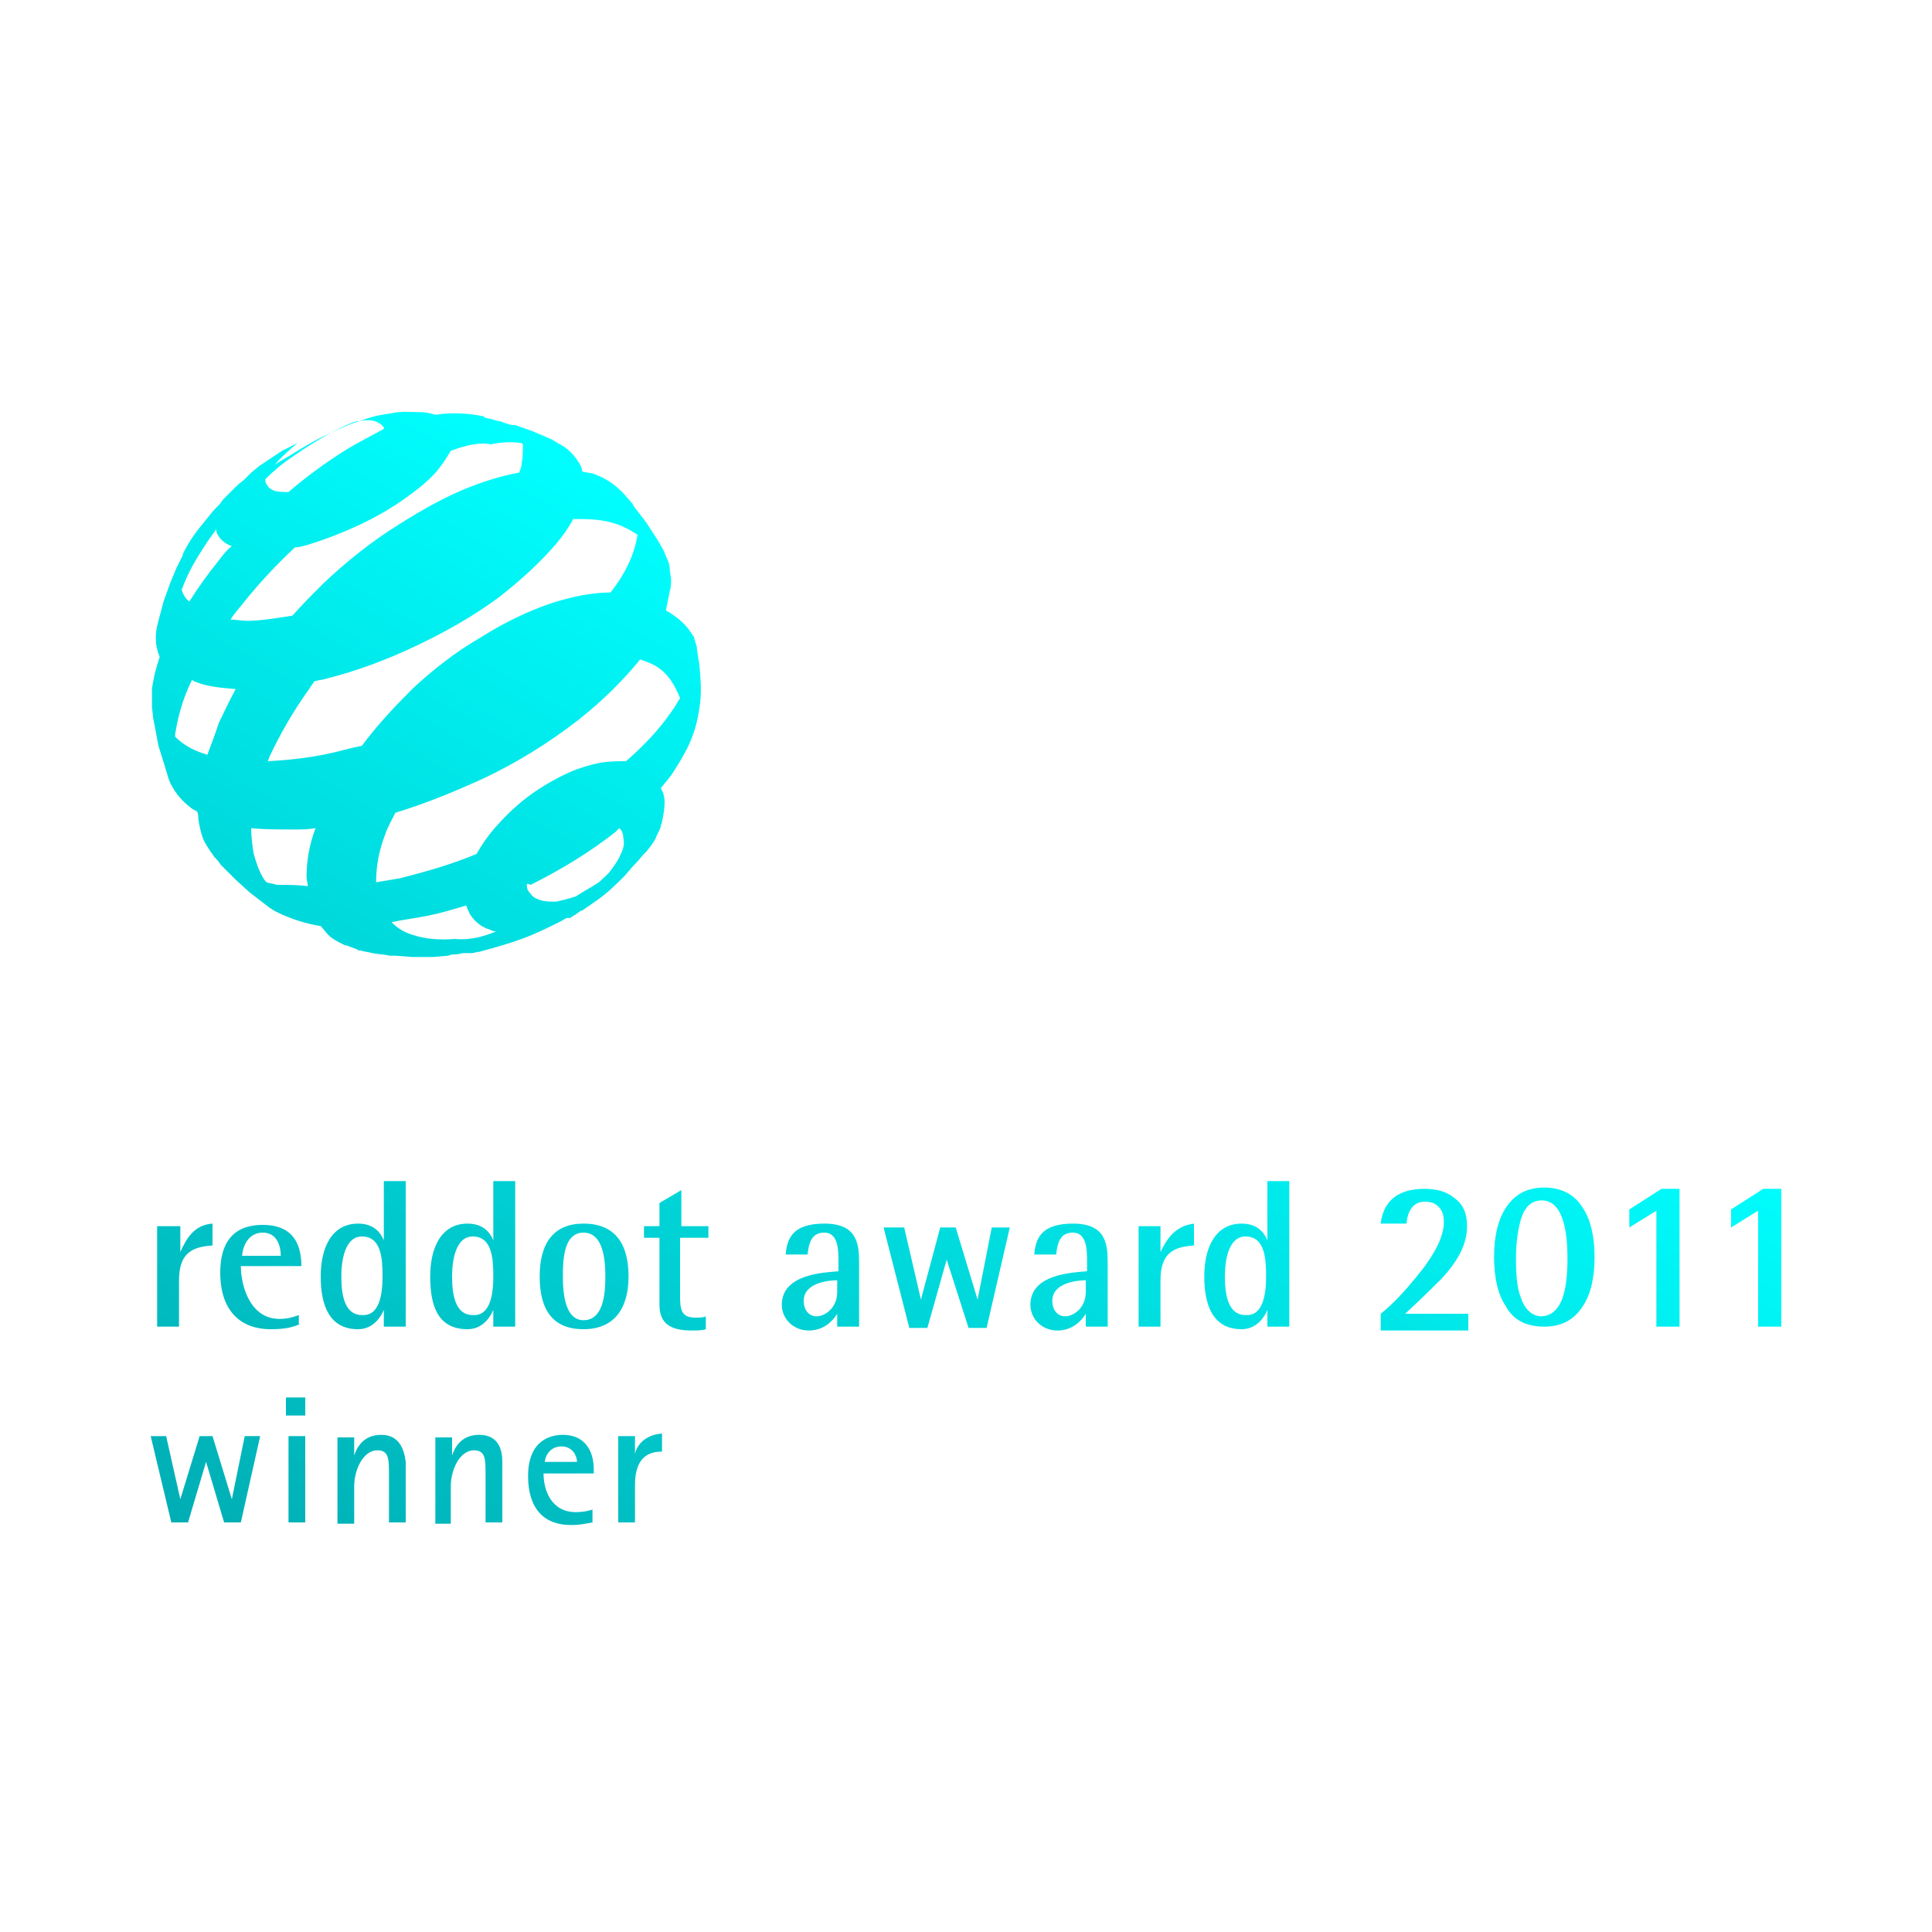<?xml version="1.0" encoding="utf-8"?>
<!-- Generator: Adobe Illustrator 23.0.3, SVG Export Plug-In . SVG Version: 6.00 Build 0)  -->
<svg version="1.1" id="Layer_1" xmlns="http://www.w3.org/2000/svg" xmlns:xlink="http://www.w3.org/1999/xlink" x="0px" y="0px"
	 viewBox="0 0 150 150" style="enable-background:new 0 0 150 150;" xml:space="preserve">
<style type="text/css">
	.st0{fill:none;}
	.st1{fill-rule:evenodd;clip-rule:evenodd;fill:url(#SVGID_1_);}
</style>
<rect class="st0" width="150" height="150"/>
<linearGradient id="SVGID_1_" gradientUnits="userSpaceOnUse" x1="84.928" y1="58.057" x2="40.967" y2="134.2">
	<stop  offset="0" style="stop-color:#00FFFF"/>
	<stop  offset="1" style="stop-color:#00AEB4"/>
</linearGradient>
<path class="st1" d="M129,92.3h1.4V103h-1.8v-9l-2.1,1.3v-1.4L129,92.3z M136.9,92.3l-2.5,1.6v1.4l2.1-1.3v9h1.8V92.3H136.9z
	 M122.9,93.8c0.6,0.9,0.9,2.2,0.9,3.8c0,1.6-0.3,2.9-0.9,3.8c-0.7,1.1-1.7,1.6-3,1.6c-1.4,0-2.4-0.5-3-1.6c-0.6-0.9-0.9-2.2-0.9-3.8
	c0-1.6,0.3-2.9,0.9-3.8c0.7-1.1,1.7-1.6,3-1.6C121.3,92.2,122.3,92.8,122.9,93.8z M121.7,97.7c0-3-0.7-4.5-2-4.5
	c-0.8,0-1.3,0.5-1.6,1.4c-0.2,0.7-0.4,1.7-0.4,3.1c0,1.4,0.1,2.4,0.4,3.1c0.3,0.9,0.9,1.4,1.6,1.4
	C121.1,102.1,121.7,100.6,121.7,97.7z M29.8,91.7h1.7V103h-1.7v-1.3h0c-0.2,0.5-0.8,1.5-2,1.5c-2.2,0-2.9-1.8-2.9-4.1
	c0-2.3,0.9-4.1,2.9-4.1c1.3,0,1.8,0.8,2,1.3h0V91.7z M29.7,99.1c0-1.4-0.1-3.1-1.6-3.1c-1.3,0-1.6,1.8-1.6,3.1c0,1.3,0.2,3,1.6,3
	C29.5,102.2,29.7,100.4,29.7,99.1z M37.2,111.4c-1.4,0-1.9,1-2.1,1.6h0v-1.4h-1.3v6.7H35v-2.9c0-1.3,0.7-2.8,1.8-2.8
	c0.9,0,0.9,0.7,0.9,1.9v3.7H39v-4.7C39,112.7,38.8,111.4,37.2,111.4z M111.9,99.3c1.4-1.5,2-2.8,2-4.1c0-1-0.3-1.7-1-2.2
	c-0.6-0.5-1.4-0.7-2.3-0.7c-2,0-3.2,0.9-3.4,2.7h2c0.1-1.1,0.6-1.7,1.4-1.7c0.5,0,0.8,0.1,1.1,0.4c0.3,0.3,0.4,0.7,0.4,1.2
	c0,1.1-0.7,2.5-2.1,4.2c-0.9,1.1-1.8,2.1-2.8,2.9v1.3h6.8v-1.3h-4.9C110.6,100.6,111.5,99.7,111.9,99.3z M29.6,111.4
	c-1.4,0-1.9,1-2.1,1.6h0v-1.4h-1.3v6.7h1.3v-2.9c0-1.3,0.7-2.8,1.8-2.8c0.9,0,0.9,0.7,0.9,1.9v3.7h1.3v-4.7
	C31.4,112.7,31.1,111.4,29.6,111.4z M23.3,102.8c-0.7,0.3-1.3,0.4-2.3,0.4c-2.2,0-3.9-1.3-3.9-4.4c0-2.2,0.9-3.7,3.3-3.7
	c2.5,0,3,1.7,3,3.2h-4.7c0,1.5,0.7,4.1,3,4.1c0.5,0,1-0.1,1.5-0.3V102.8z M18.8,97.5h3c0-0.6-0.2-1.8-1.4-1.8
	C19.1,95.7,18.8,97.1,18.8,97.5z M12.2,95.2v7.8h1.7v-3.6c0-2.1,1-2.6,2.6-2.7V95c-1.4,0.1-2,1.1-2.5,2.2h0v-2H12.2z M22.2,109.9
	h1.5v-1.4h-1.5V109.9z M22.4,118.2h1.3v-6.7h-1.3V118.2z M18,116.4L18,116.4l-1.5-4.9h-1l-1.5,4.9h0l-1.1-4.9h-1.2l1.6,6.7h1.3
	l1.4-4.7h0l1.4,4.7h1.3l1.5-6.7h-1.2L18,116.4z M49.3,112.9L49.3,112.9l0-1.4H48v6.7h1.3v-2.9c0-2.1,1-2.6,2.1-2.6v-1.4
	C50,111.4,49.4,112.3,49.3,112.9z M52.9,92.4l-1.7,1v1.8H50v0.9h1.2v5.2c0,1.5,0.9,2,2.5,2c0.4,0,0.8,0,1.1-0.1v-1
	c-0.2,0.1-0.5,0.1-0.8,0.1c-1.1,0-1.2-0.6-1.2-1.7v-4.5H55v-0.9h-2.1V92.4z M48.8,99.1c0,2.6-1.2,4.1-3.5,4.1
	c-2.3,0-3.4-1.4-3.4-4.1c0-2.6,1.1-4.1,3.4-4.1C47.7,95,48.8,96.5,48.8,99.1z M47,99.1c0-1.4-0.2-3.4-1.7-3.4c-1.5,0-1.6,2-1.6,3.4
	c0,1.4,0.2,3.4,1.6,3.4C46.8,102.5,47,100.6,47,99.1z M66.7,98v5H65V102h0c-0.3,0.5-1,1.3-2.2,1.3c-1.2,0-2.1-0.9-2.1-2
	c0-2.4,3.3-2.5,4.4-2.6V98c0-0.9,0-2.3-1.1-2.3c-1,0-1.2,0.8-1.3,1.7h-1.7c0.1-1.2,0.5-2.4,3-2.4C66.5,95,66.7,96.5,66.7,98z
	 M65,99.4c-0.7,0-2.6,0.2-2.6,1.6c0,0.7,0.4,1.2,1,1.2c0.6,0,1.6-0.6,1.6-1.9V99.4z M46.1,114.1v0.3h-3.9c0,1.3,0.6,3,2.5,3
	c0.6,0,1-0.1,1.3-0.2v1c-0.6,0.1-0.9,0.2-1.7,0.2c-2,0-3.3-1.2-3.3-3.8c0-2.9,1.9-3.2,2.7-3.2C45.3,111.4,46.1,112.5,46.1,114.1z
	 M44.8,113.5c0-0.4-0.3-1.2-1.2-1.2c-1,0-1.3,0.9-1.3,1.2H44.8z M86,98v5h-1.7V102h0c-0.3,0.5-1,1.3-2.2,1.3c-1.2,0-2.1-0.9-2.1-2
	c0-2.4,3.3-2.5,4.4-2.6V98c0-0.9,0-2.3-1.1-2.3c-1,0-1.2,0.8-1.3,1.7h-1.7c0.1-1.2,0.5-2.4,3-2.4C85.8,95,86,96.5,86,98z M84.3,99.4
	c-0.7,0-2.6,0.2-2.6,1.6c0,0.7,0.4,1.2,1,1.2c0.6,0,1.6-0.6,1.6-1.9V99.4z M75.9,100.9L75.9,100.9l-1.7-5.6H73l-1.5,5.6h0l-1.3-5.6
	h-1.6l2,7.8h1.4l1.5-5.3h0l1.7,5.3h1.4l1.8-7.8h-1.4L75.9,100.9z M90.1,97.2L90.1,97.2l0-2h-1.7v7.8h1.7v-3.6c0-2.1,1-2.6,2.6-2.7
	V95C91.2,95.2,90.6,96.2,90.1,97.2z M98.4,91.7h1.7V103h-1.7v-1.3h0c-0.2,0.5-0.8,1.5-2,1.5c-2.2,0-2.9-1.8-2.9-4.1
	c0-2.3,0.9-4.1,2.9-4.1c1.3,0,1.8,0.8,2,1.3h0V91.7z M98.3,99.1c0-1.4-0.1-3.1-1.6-3.1c-1.3,0-1.6,1.8-1.6,3.1c0,1.3,0.2,3,1.6,3
	C98.1,102.2,98.3,100.4,98.3,99.1z M38.4,91.7H40V103h-1.7v-1.3h0c-0.2,0.5-0.8,1.5-2,1.5c-2.3,0-2.9-1.8-2.9-4.1
	c0-2.3,0.9-4.1,2.9-4.1c1.3,0,1.8,0.8,2,1.3h0V91.7z M38.3,99.1c0-1.4-0.1-3.1-1.6-3.1c-1.3,0-1.6,1.8-1.6,3.1c0,1.3,0.2,3,1.6,3
	C38.1,102.2,38.3,100.4,38.3,99.1z M43.6,71.5c-1,0.5-2,1-3.1,1.4c-1.1,0.4-2.2,0.7-3.3,1c-0.2,0-0.4,0.1-0.6,0.1
	C36.4,74,36.2,74,36,74c-0.2,0-0.4,0.1-0.6,0.1c-0.2,0-0.4,0-0.6,0.1l-1.2,0.1l-0.3,0l-1.3,0l-1.3-0.1c0,0-0.2,0-0.4,0
	c-0.5-0.1-0.8-0.1-1.4-0.2c-0.3-0.1-0.6-0.1-0.9-0.2c-0.1,0-0.2,0-0.3-0.1c-0.3-0.1-0.5-0.2-0.8-0.3l-0.1,0l-0.2-0.1c0,0,0,0,0,0
	c-0.4-0.2-0.8-0.4-1.1-0.7c-0.2-0.2-0.4-0.5-0.6-0.7c-0.7-0.1-1.4-0.3-2-0.5c-0.8-0.3-1.6-0.6-2.2-1.1l-1.3-1l-1.1-1
	c0,0-0.7-0.7-1.2-1.2c-0.1-0.2-0.3-0.4-0.4-0.5c0,0-0.1-0.1-0.1-0.1c0-0.1-0.1-0.1-0.1-0.2c-0.1-0.1-0.1-0.1-0.1-0.1c0,0,0,0,0,0
	c-0.2-0.3-0.4-0.6-0.6-1c-0.2-0.5-0.3-1-0.4-1.6c0-0.2,0-0.4-0.1-0.6c-0.2-0.1-0.4-0.2-0.5-0.3c-0.8-0.6-1.4-1.4-1.7-2.2l-0.3-1
	l-0.5-1.6l-0.3-1.6l-0.1-0.5l-0.1-0.9c0-0.2,0-0.4,0-0.5c0-0.3,0-0.6,0-0.9c0.1-0.8,0.3-1.6,0.6-2.5c-0.3-0.7-0.4-1.5-0.2-2.4
	l0.1-0.4l0.4-1.5l0.5-1.4l0.5-1.2l0.5-1l0,0c0,0,0-0.1,0-0.1c0.6-1.2,1.1-1.8,2-2.9c0.3-0.4,0.6-0.7,0.9-1c0,0,0,0,0,0
	c0.1-0.2,0.3-0.4,0.5-0.6c0.2-0.2,0.4-0.4,0.6-0.6c0.2-0.2,0.4-0.4,0.7-0.6l0.6-0.6l0.6-0.5l0.6-0.4l0.6-0.4l0.6-0.4l0.6-0.3
	l0.6-0.3c0,0-1.1,0.9-1.7,1.6c0,0,0,0.1-0.1,0.1c0.6-0.4,1.2-0.7,1.8-1.1c1-0.6,1.5-0.9,2.6-1.4c0,0,0,0,0,0c0.8-0.4,1.5-0.7,2.5-1
	c0.8-0.3,1.4-0.4,2.1-0.5c0.9-0.2,1.6-0.1,2.3-0.1c0.5,0,0.8,0.1,1.2,0.2c0,0,0.1,0,0.1,0c1.1-0.2,2.6-0.1,3.5,0.1
	c0.1,0,0.2,0,0.2,0.1l-0.1,0c0.2,0,0.3,0.1,0.5,0.1c0,0,0.4,0.1,0.7,0.2c0,0,0,0,0,0c0,0,0,0,0.1,0c0.3,0.1,0.8,0.3,1,0.3
	c0,0,0.1,0,0.1,0l0.1,0l1.4,0.5l1.4,0.6l0.5,0.3c0.4,0.2,0.7,0.4,1,0.7c0.3,0.3,0.5,0.6,0.7,0.9c0.1,0.2,0.2,0.4,0.2,0.6
	c0.3,0.1,0.7,0.1,0.9,0.2c0.9,0.3,1.6,0.8,2.2,1.4c0,0,0,0,0,0v0l0.1,0.1c0,0,0,0,0,0l0.7,0.8l0.1,0.2l1,1.3l0.9,1.4l0.4,0.7
	c0.1,0.2,0.2,0.5,0.3,0.7c0.1,0.2,0.2,0.5,0.2,0.8c0,0.3,0.1,0.5,0.1,0.8c0,0.3,0,0.6-0.1,0.9c-0.1,0.5-0.2,1-0.3,1.5
	c0.1,0,0.1,0.1,0.2,0.1c0.9,0.6,1.4,1,2,2c0,0,0,0,0,0c0,0,0,0,0,0.1c0,0,0,0,0,0c0.1,0.2,0.1,0.4,0.2,0.6c0,0,0,0,0,0
	c0,0,0,0.1,0,0.1s0.1,0.8,0.2,1.3c0.1,1.3,0.2,2.1,0,3.4c-0.3,2-0.9,3.2-2,4.9c-0.3,0.5-0.7,0.9-1,1.3c0.2,0.3,0.3,0.7,0.3,1.1
	c0,0.5-0.1,1-0.2,1.5c0,0,0,0,0,0c0,0,0,0,0,0s0,0.1-0.1,0.3c0,0,0,0.1,0,0.1c-0.1,0.3-0.3,0.6-0.4,0.9c-0.2,0.4-0.7,1-0.7,1
	s-0.2,0.2-0.3,0.3c-0.3,0.4-0.8,0.9-0.8,0.9l-0.6,0.7c-0.7,0.7-1.4,1.4-2.3,2c-0.3,0.2-0.7,0.5-1,0.7c0,0,0,0-0.1,0
	c-0.1,0.1-0.3,0.2-0.4,0.3c-0.2,0.1-0.3,0.2-0.5,0.3C44.1,71.2,43.9,71.3,43.6,71.5z M23.9,68.8c0-0.2-0.1-0.5-0.1-0.7
	c0-1.2,0.2-2.5,0.7-3.8c-0.6,0.1-1.1,0.1-1.7,0.1c-1.2,0-2.3,0-3.3-0.1c0,0.7,0.1,1.4,0.2,2c0.2,0.7,0.4,1.3,0.7,1.8
	c0.1,0.2,0.2,0.3,0.3,0.4c0.3,0.1,0.5,0.1,0.8,0.2C22.4,68.7,23.1,68.7,23.9,68.8z M38.3,72.4L38.3,72.4c0.1,0,0.1-0.1,0.2-0.1
	c0,0,0,0,0,0L38.3,72.4c0.1,0,0.2-0.1,0.2-0.1c-0.1,0-0.3,0-0.4-0.1c-0.7-0.2-1.2-0.6-1.6-1.2c-0.1-0.2-0.2-0.4-0.3-0.7
	c-1,0.3-2,0.6-3,0.8c-1,0.2-1.9,0.3-2.8,0.5c0.5,0.5,1,0.8,1.7,1c0.9,0.3,2,0.4,3.2,0.3C36.3,73,37.3,72.8,38.3,72.4z M40.9,68.7
	c0,0.3,0.1,0.5,0.3,0.7c0.2,0.3,0.5,0.4,0.8,0.5c0.3,0.1,0.7,0.1,1.2,0.1c0.4-0.1,0.9-0.2,1.5-0.4c0.6-0.4,1.2-0.7,1.8-1.1
	c0.3-0.3,0.7-0.6,0.9-0.9c0.3-0.4,0.6-0.8,0.8-1.3c0.2-0.4,0.3-0.8,0.2-1.2c0-0.3-0.1-0.6-0.3-0.8c-0.1,0.1-0.2,0.1-0.2,0.2
	c-2,1.6-4.3,3-6.7,4.2C41,68.6,40.9,68.6,40.9,68.7z M51.2,51.9c-0.4-0.3-0.9-0.5-1.5-0.7c-1.3,1.6-2.9,3.2-4.8,4.7
	c-2.2,1.7-4.7,3.3-7.5,4.6c-2.2,1-4.4,1.9-6.7,2.6c-0.3,0.6-0.6,1.1-0.8,1.7c-0.5,1.3-0.7,2.5-0.7,3.7c0.6-0.1,1.2-0.2,1.8-0.3
	c2-0.5,4.1-1.1,6-1.9c0.4-0.7,0.8-1.3,1.4-2c0.7-0.8,1.5-1.6,2.4-2.3c0.9-0.7,1.9-1.3,2.9-1.8c1-0.5,2-0.8,3-1
	c0.7-0.1,1.3-0.1,1.9-0.1c1.4-1.2,2.6-2.5,3.5-3.8c0.3-0.4,0.5-0.8,0.7-1.1C52.4,53.2,51.9,52.4,51.2,51.9z M45.2,40.3
	c-0.2,0-0.5,0-0.7,0c-0.3,0.6-0.8,1.3-1.3,1.9c-1.2,1.4-2.7,2.8-4.5,4.2c-1.9,1.4-4,2.6-6.3,3.7c-2.3,1.1-4.7,2-7.1,2.6
	c-0.3,0.1-0.6,0.1-0.9,0.2c-0.1,0.2-0.3,0.4-0.4,0.6c-1.3,1.8-2.3,3.6-3.1,5.3c0,0.1-0.1,0.2-0.1,0.3c1.8-0.1,3.8-0.3,6-0.9
	c0.4-0.1,0.8-0.2,1.3-0.3c1.1-1.5,2.5-3,3.9-4.4c1.6-1.5,3.4-2.9,5.3-4c1.9-1.2,3.8-2.1,5.6-2.7c1.6-0.5,3.1-0.8,4.5-0.8
	c1.2-1.5,1.9-3.1,2.1-4.5c0,0,0,0,0,0c-0.1,0-0.1-0.1-0.2-0.1C48.1,40.6,46.8,40.3,45.2,40.3z M35,35c-0.3,0.5-0.6,1-1.1,1.6
	c-0.7,0.8-1.6,1.5-2.6,2.2c-1,0.7-2.2,1.4-3.5,2c-1.3,0.6-2.6,1.1-3.9,1.5c-0.4,0.1-0.7,0.2-1,0.2c-1.5,1.4-2.8,2.8-4,4.3
	c-0.3,0.4-0.7,0.8-1,1.3c0.4,0,0.8,0.1,1.3,0.1c1,0,2.2-0.2,3.5-0.4c0.8-0.9,1.6-1.7,2.4-2.5c1.8-1.7,3.8-3.3,5.9-4.6
	c1.9-1.2,3.7-2.2,5.5-2.9c1.3-0.5,2.6-0.9,3.8-1.1c0.1-0.2,0.2-0.5,0.2-0.7c0.1-0.5,0.1-1,0.1-1.4c0-0.1,0-0.1-0.1-0.2
	c-0.7-0.1-1.5-0.1-2.4,0.1C37.2,34.3,36.1,34.6,35,35z M22.8,35.4c-0.9,0.6-1.6,1.2-2.2,1.8c0,0.1,0,0.3,0.1,0.4
	c0.1,0.2,0.3,0.4,0.6,0.5c0.3,0.1,0.7,0.1,1.1,0.1c1.4-1.2,2.9-2.3,4.5-3.3c1-0.6,2-1.1,2.9-1.6c0,0,0-0.1,0-0.1
	c-0.1-0.2-0.4-0.4-0.7-0.5c-0.3-0.1-0.7-0.1-1.2,0c-0.1,0-0.1,0-0.2,0C26.1,33.2,23.8,34.7,22.8,35.4z M14.1,45.8
	c0.1,0.3,0.3,0.7,0.6,0.9c0.7-1.1,1.4-2.1,2.3-3.2c0.3-0.4,0.6-0.8,1-1.1c-0.6-0.2-1-0.6-1.2-1.1c0-0.1,0-0.1,0-0.2
	c-0.4,0.5-0.8,1.1-1.3,1.9C14.8,44.1,14.4,45,14.1,45.8z M16.1,58.6C16.1,58.6,16.1,58.6,16.1,58.6c0.3-0.8,0.6-1.6,0.9-2.5
	c0.4-0.8,0.8-1.7,1.3-2.6c-1.2-0.1-2.3-0.2-3.2-0.6c-0.1,0-0.1-0.1-0.2-0.1c-0.7,1.4-1.1,2.9-1.3,4.2c0,0.1,0,0.2,0,0.2
	C14.3,57.9,15.1,58.3,16.1,58.6z"/>
</svg>
